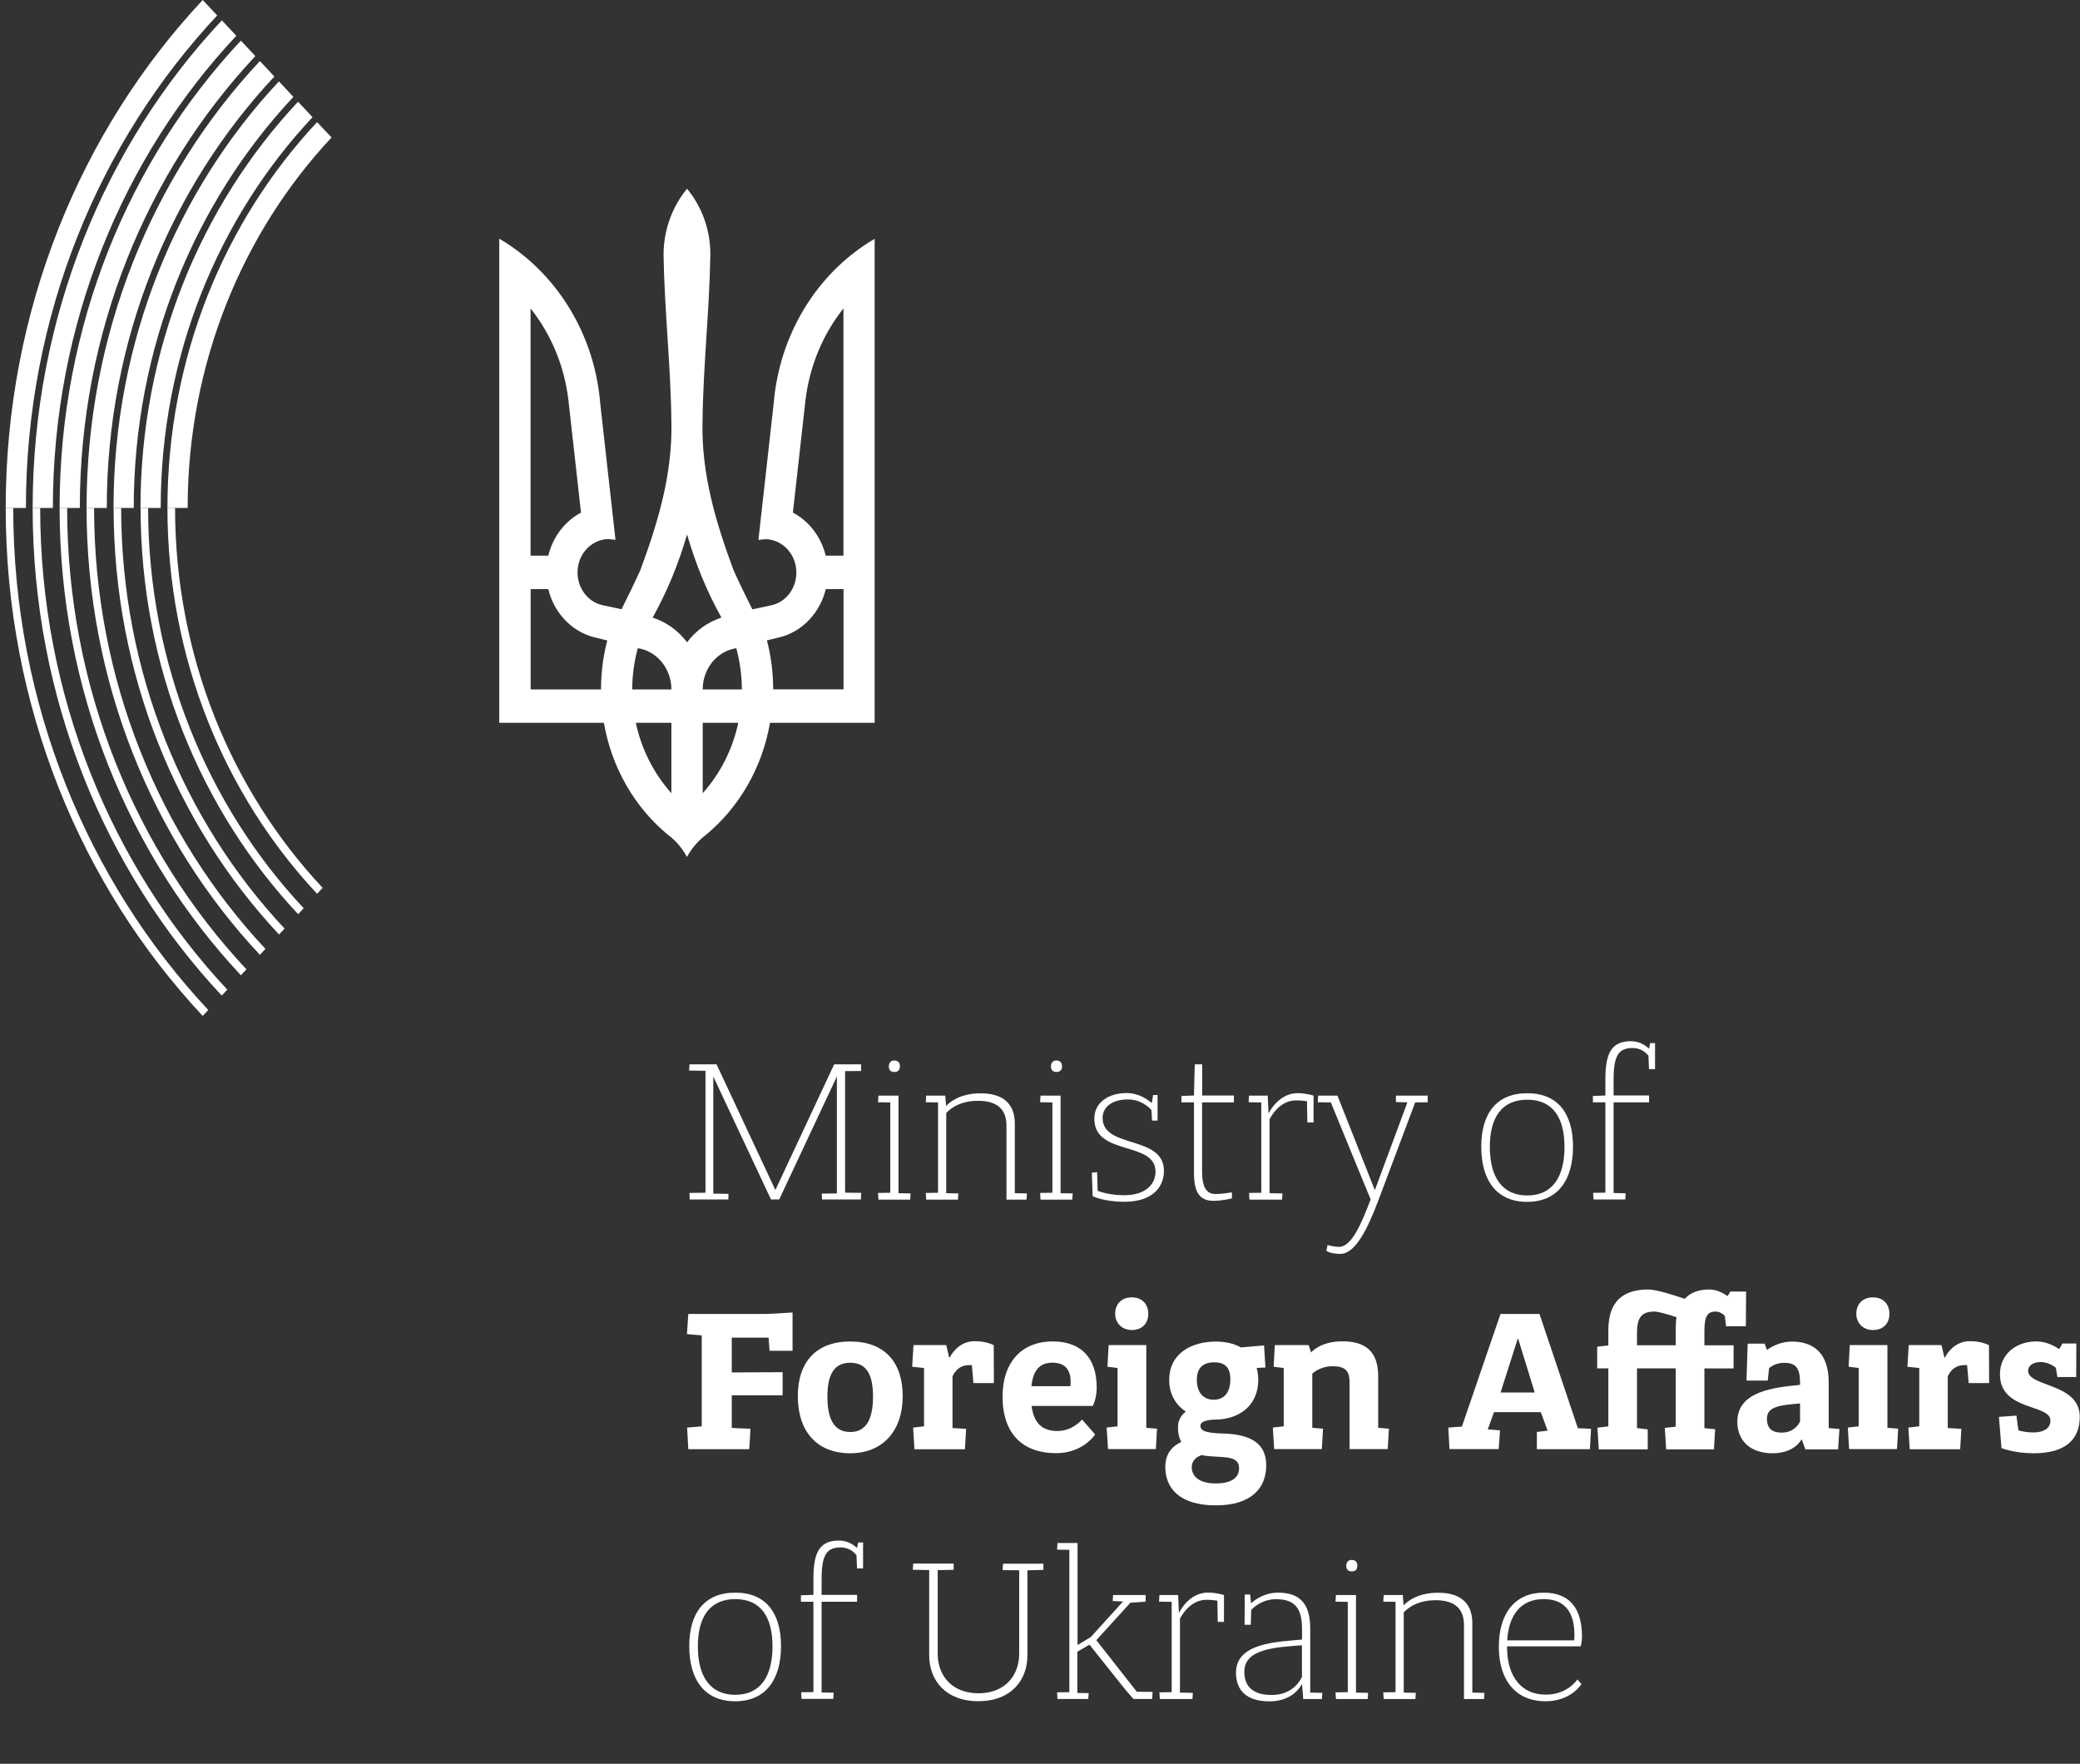 <svg width="355" height="301" viewBox="0 0 355 301" fill="none" xmlns="http://www.w3.org/2000/svg">
<rect x="0" y="0" width="355" height="301" fill="#333333" stroke="none"/>
<path d="M56.587 23.464L54.118 20.845C38.337 37.698 28.577 60.981 28.577 86.686H32.027C32.027 62.029 41.415 39.667 56.587 23.464Z" fill="white"/>
<path d="M53.34 19.997L50.87 17.359C34.26 35.097 23.976 59.609 23.976 86.686H27.426C27.426 60.675 37.338 37.084 53.34 19.997Z" fill="white"/>
<path d="M50.075 16.528L47.605 13.891C30.166 32.514 19.375 58.255 19.375 86.686H22.825C22.825 59.32 33.245 34.501 50.075 16.528Z" fill="white"/>
<path d="M46.827 13.059L44.358 10.421C26.073 29.93 14.774 56.898 14.774 86.685H18.224C18.224 57.964 29.168 31.917 46.827 13.059Z" fill="white"/>
<path d="M43.58 9.573L41.111 6.936C21.997 27.347 10.174 55.544 10.174 86.685H13.624C13.624 56.61 25.075 29.334 43.58 9.573Z" fill="white"/>
<path d="M40.332 6.105L37.863 3.468C17.903 24.765 5.573 54.19 5.573 86.686H9.023C9.023 55.256 20.999 26.752 40.332 6.105Z" fill="white"/>
<path d="M37.068 2.637L34.598 -0C13.827 22.181 0.972 52.835 0.972 86.686H4.422C4.422 53.901 16.905 24.168 37.068 2.637Z" fill="white"/>
<path d="M29.879 86.686H28.577C28.577 112.408 38.337 135.674 54.118 152.527L55.065 151.516C39.504 134.915 29.879 111.975 29.879 86.686Z" fill="white"/>
<path d="M25.278 86.686H23.993C23.993 113.763 34.26 138.275 50.887 156.013L51.834 155.002C35.427 137.498 25.278 113.33 25.278 86.686Z" fill="white"/>
<path d="M20.677 86.686H19.392C19.392 115.118 30.183 140.858 47.623 159.481L48.57 158.47C31.334 140.081 20.677 114.684 20.677 86.686Z" fill="white"/>
<path d="M16.059 86.686H14.774C14.774 116.473 26.073 143.441 44.358 162.95L45.305 161.938C27.257 142.665 16.059 116.039 16.059 86.686Z" fill="white"/>
<path d="M11.459 86.686H10.174C10.174 117.827 21.997 146.024 41.111 166.436L42.058 165.424C23.164 145.248 11.459 117.394 11.459 86.686Z" fill="white"/>
<path d="M6.858 86.686H5.573C5.573 119.182 17.903 148.607 37.846 169.904L38.793 168.893C19.087 147.831 6.858 118.749 6.858 86.686Z" fill="white"/>
<path d="M2.257 86.686H0.972C0.972 120.537 13.827 151.19 34.598 173.372L35.545 172.361C14.994 150.414 2.257 120.103 2.257 86.686Z" fill="white"/>
<path d="M117.261 32.206C114.775 35.223 113.252 39.179 113.252 43.496C113.405 53.016 114.487 62.499 114.589 72.018C114.792 80.887 112.288 89.215 109.277 97.325C108.262 99.565 107.18 101.769 106.08 103.972L102.867 103.286C99.974 102.672 98.097 99.673 98.672 96.584C99.179 93.875 101.412 92.014 103.882 91.996L105.049 92.123L102.444 68.857C101.598 58.507 96.591 49.421 89.216 43.496C87.948 42.485 86.612 41.545 85.208 40.733V123.354H103.07C104.406 131.103 108.398 137.841 113.997 142.465C115.333 143.441 116.449 144.741 117.244 146.259C118.056 144.741 119.172 143.459 120.492 142.465C126.091 137.841 130.082 131.085 131.419 123.354H149.281V40.751C147.877 41.563 146.54 42.503 145.272 43.514C137.897 49.421 132.907 58.507 132.045 68.875L129.44 92.141L130.607 92.014C133.093 92.032 135.309 93.911 135.817 96.602C136.392 99.691 134.514 102.69 131.622 103.304L128.408 103.99C127.308 101.787 126.226 99.601 125.211 97.343C122.183 89.215 119.697 80.887 119.9 72.036C120.001 62.517 121.084 53.034 121.236 43.514C121.27 39.179 119.748 35.223 117.261 32.206ZM90.553 52.636C94.003 56.971 96.321 62.372 97.014 68.297L99.162 87.48C96.422 88.944 94.359 91.599 93.58 94.832H90.553V52.636ZM143.953 52.636V94.832H140.925C140.147 91.599 138.066 88.925 135.326 87.48L137.474 68.297C138.185 62.372 140.502 56.971 143.953 52.636ZM117.261 91.201C118.699 96.205 120.661 100.974 123.13 105.399C120.796 106.158 118.766 107.621 117.261 109.608C115.773 107.621 113.726 106.158 111.392 105.399C113.844 100.974 115.823 96.223 117.261 91.201ZM90.553 100.54H93.58C94.528 104.478 97.403 107.585 101.074 108.669L103.645 109.301C102.951 111.956 102.579 114.756 102.579 117.664H90.57V100.54H90.553ZM140.942 100.54H143.969V117.646H131.96C131.96 114.756 131.588 111.956 130.894 109.283L133.465 108.651C137.102 107.585 139.978 104.478 140.942 100.54ZM108.854 110.62C112.102 111.107 114.589 114.07 114.589 117.664H107.907C107.907 115.208 108.246 112.859 108.854 110.62ZM125.668 110.62C126.26 112.859 126.615 115.208 126.615 117.664H119.934C119.934 114.052 122.42 111.107 125.668 110.62ZM108.516 123.354H114.589V135.366C111.645 132.079 109.497 127.942 108.516 123.354ZM119.934 123.354H126.006C125.025 127.942 122.877 132.079 119.934 135.366V123.354Z" fill="white"/>
<path d="M117.707 204.714L117.679 203.582L120.409 203.553V182.739L117.611 182.696L117.679 181.637H122.297L132.335 203.089L142.372 181.637H146.963V182.768L144.233 182.797V203.539L146.99 203.568L146.922 204.699H140.307L140.239 203.698L142.834 203.669V183.711L132.987 204.699H131.588L121.74 183.711V203.698L124.335 203.742L124.308 204.699H117.707V204.714Z" fill="white"/>
<path d="M149.924 204.713L149.856 203.582L151.947 203.553V188.135L149.856 188.106L149.924 186.974H153.346V203.626L155.411 203.669L155.343 204.728H149.924V204.713ZM152.626 182.942C151.866 182.942 151.703 182.405 151.703 181.985C151.703 181.419 152.002 180.984 152.626 180.984C153.292 180.984 153.591 181.376 153.591 181.985C153.591 182.551 153.319 182.942 152.626 182.942Z" fill="white"/>
<path d="M158.073 204.714L158.005 203.583L160.097 203.554V188.135L158.005 188.106L158.073 186.975H161.333L161.469 188.745C161.863 188.324 163.601 186.583 167.35 186.583C170.881 186.583 173.204 188.077 173.204 191.805V203.626L175.268 203.67L175.2 204.729H171.778V192.081C171.778 189.02 169.849 187.86 166.915 187.86C163.126 187.86 161.496 189.949 161.496 189.949V203.626L163.56 203.67L163.492 204.729H158.073V204.714Z" fill="white"/>
<path d="M177.591 204.713L177.523 203.582L179.615 203.553V188.135L177.523 188.106L177.591 186.974H181.014V203.626L183.078 203.669L183.01 204.728H177.591V204.713ZM180.294 182.942C179.533 182.942 179.37 182.405 179.37 181.985C179.37 181.419 179.669 180.984 180.294 180.984C180.959 180.984 181.258 181.376 181.258 181.985C181.258 182.551 180.986 182.942 180.294 182.942Z" fill="white"/>
<path d="M196.619 191.253L196.523 189.44C196.13 188.976 194.731 187.627 192.503 187.627C189.936 187.627 188.184 188.831 188.184 190.789C188.184 196.112 198.656 193.632 198.656 199.84C198.656 202.509 196.768 205.091 191.905 205.091C188.347 205.091 186.486 204.133 186.486 204.133L186.35 200.116L187.247 200.043L187.342 203.234C188.143 203.524 189.732 203.974 191.865 203.974C195.695 203.974 197.216 201.943 197.216 199.956C197.216 194.662 186.771 197.331 186.771 190.905C186.771 188.207 189.094 186.539 192.286 186.539C194.35 186.539 195.844 187.613 196.578 188.251L196.809 186.873H197.569V191.239H196.619V191.253Z" fill="white"/>
<path d="M205.163 188.135V199.826C205.163 202.596 205.855 203.771 207.526 203.771C208.531 203.771 210.256 203.481 210.256 203.481V204.511C210.256 204.511 208.626 204.931 207.132 204.931C204.81 204.931 203.777 203.582 203.777 200.13V188.12H201.645V187.033L203.777 186.96L203.913 181.637H205.176V186.96H210.596V188.135H205.163Z" fill="white"/>
<path d="M213.244 204.715L213.176 203.583L215.267 203.554V188.136L213.108 188.107L213.176 186.976H216.367L216.503 190.036C216.639 189.746 218.269 186.555 221.461 186.555C222.887 186.555 224.191 186.976 224.191 186.976V191.559H223.131L223.063 187.933C222.561 187.86 221.936 187.788 221.203 187.788C218.174 187.788 216.68 191.022 216.68 191.022V203.627L218.88 203.67L218.812 204.729H213.244V204.715Z" fill="white"/>
<path d="M226.581 212.46C226.581 212.46 227.478 212.779 228.578 212.779C230.67 212.779 232.368 208.834 233.929 204.686L227.138 188.136L224.911 188.107L224.979 186.976H228.266L234.649 203.105L240.204 188.122L238.249 188.078V186.976H243.668V188.107L241.536 188.136L235.22 204.932C233.454 209.588 231.362 213.983 228.768 213.983C226.975 213.983 226.378 213.447 226.378 213.447L226.581 212.46Z" fill="white"/>
<path d="M252.809 195.693C252.809 190.007 255.43 186.569 260.659 186.569C265.875 186.569 268.469 190.021 268.469 195.693C268.469 201.451 265.807 205.106 260.659 205.106C255.444 205.106 252.809 201.451 252.809 195.693ZM267.016 195.736C267.016 190.689 264.992 187.672 260.659 187.672C256.326 187.672 254.275 190.689 254.275 195.736C254.275 200.813 256.34 204.018 260.659 204.018C264.978 204.018 267.016 200.813 267.016 195.736Z" fill="white"/>
<path d="M281.44 182.45L281.345 180.173C281.046 179.781 280.15 178.853 278.683 178.853C276.292 178.853 275.396 180.057 275.396 184.248V186.946H281.453V188.121H275.396V203.597L277.46 203.641L277.392 204.7H271.973L271.905 203.568L273.997 203.539V188.121H271.864V187.033L273.997 186.961V184.118C273.997 179.433 275.233 177.692 278.384 177.692C279.919 177.692 280.951 178.505 281.44 178.969L281.644 178.011H282.472V182.45H281.44Z" fill="white"/>
<path d="M117.475 247.329L117.272 243.63L119.771 243.412V227.893L117.245 227.675L117.475 224.237H130.908L135.268 223.991V230.518H131.343L131.18 228.284H124.891V234.217L133.57 234.173V238.118H124.891V243.688L128.083 243.833L127.879 247.314H117.475V247.329Z" fill="white"/>
<path d="M136.165 238.278C136.165 232.389 139.329 228.937 145.115 228.937C150.901 228.937 154.066 232.375 154.066 238.278C154.066 244.167 150.671 248.011 145.115 248.011C139.316 248.011 136.165 244.167 136.165 238.278ZM149 238.35C149 234.652 147.94 232.563 145.115 232.563C142.29 232.563 141.217 234.695 141.217 238.35C141.217 242.049 142.277 244.384 145.115 244.384C147.927 244.384 149 242.035 149 238.35Z" fill="white"/>
<path d="M156.076 247.328L155.845 243.63L157.706 243.412V233.462L155.682 233.245L155.913 229.546H161.495L161.998 231.678H162.093C162.093 231.678 163.356 228.879 166.344 228.879C168.368 228.879 169.604 229.56 169.604 229.56L169.631 236.029H166.141L165.869 232.969H165.366C163.343 232.969 162.636 234.739 162.568 234.927V243.702L164.891 243.847L164.687 247.328H156.076Z" fill="white"/>
<path d="M176.069 239.946C176.463 243.007 177.998 244.211 180.497 244.211C183.091 244.211 184.68 242.252 184.68 242.252L186.908 244.805C186.908 244.805 184.884 247.996 180.253 247.996C174.602 247.996 171.112 244.733 171.112 238.365C171.112 232.085 174.738 228.923 179.628 228.923C184.517 228.923 187.18 231.722 187.18 236.813C187.18 238.655 186.514 239.932 186.514 239.932H176.069V239.946ZM176.029 236.567H182.684C182.684 236.567 182.725 236.102 182.725 235.783C182.725 233.869 181.855 232.549 179.628 232.549C177.4 232.549 176.327 233.912 176.029 236.567Z" fill="white"/>
<path d="M189.108 247.328L188.877 243.629L190.738 243.412V233.462L189.013 233.244L189.217 229.546H195.641V243.673L197.475 243.818L197.271 247.299H189.108V247.328ZM193.196 226.978C191.404 226.978 190.331 225.731 190.331 224.179C190.331 222.656 191.322 221.408 193.156 221.408C195.057 221.408 195.981 222.685 195.981 224.208C195.981 225.847 194.921 226.978 193.196 226.978Z" fill="white"/>
<path d="M214.48 233.448C214.643 234.057 214.751 234.724 214.751 235.478C214.751 239.844 211.532 242.266 207.308 242.266C207.308 242.266 204.877 242.266 204.877 243.296C204.877 244.007 205.339 244.573 208.83 244.645C213.38 244.79 216.11 246.241 216.11 250.084C216.11 253.885 213.651 256.901 207.499 256.901C201.183 256.901 198.887 253.841 198.887 250.374C198.887 248.068 200.055 246.792 201.617 246.081C201.251 245.443 201.047 244.587 201.047 243.557C201.047 242.353 201.617 241.527 202.378 240.888C200.653 239.757 199.553 237.901 199.553 235.493C199.553 230.88 203.478 228.951 207.499 228.951C209.101 228.951 210.595 229.27 211.791 229.952L215.743 229.604L215.974 233.375L214.48 233.448ZM205.094 248.329C204.157 248.619 203.397 249.33 203.397 250.36C203.397 251.926 204.633 253.159 207.485 253.159C210.31 253.159 211.478 252.1 211.478 250.563C211.478 248.068 208.15 248.924 205.094 248.329ZM204.266 235.464C204.266 237.741 205.461 238.872 207.159 238.872C208.857 238.872 209.984 237.741 209.984 235.362C209.984 233.129 208.816 232.49 207.227 232.49C205.665 232.49 204.266 233.158 204.266 235.464Z" fill="white"/>
<path d="M217.468 247.328L217.237 243.629L219.097 243.412V233.462L217.373 233.244L217.576 229.545H223.362L223.756 230.793H223.783C223.783 230.793 225.277 228.907 229.135 228.907C233.087 228.907 235.22 230.677 235.22 234.868V243.673L237.053 243.818L236.849 247.299H230.33V235.826C230.33 233.911 229.529 233.157 227.437 233.157C225.237 233.157 223.973 234.433 223.973 234.433V243.673L225.807 243.818L225.603 247.299H217.468V247.328Z" fill="white"/>
<path d="M247.39 247.328L247.186 243.63L249.508 243.455L256.096 224.237H262.751L269.298 243.731L271.552 243.833L271.349 247.314H262.303V244.369L264.137 244.152L262.968 240.99H254.982L253.923 243.934L256.014 244.108L255.783 247.299H247.39V247.328ZM259.03 228.472L256.109 237.639H261.936L259.111 228.472H259.03Z" fill="white"/>
<path d="M294.588 226.34L294.384 224.571C294.058 224.223 293.515 223.831 292.822 223.831C291.396 223.831 290.894 224.614 290.894 227.24V229.589H295.878V233.535H290.894V243.731L292.727 243.905L292.523 247.343H284.374L284.143 243.688L286.004 243.47V233.52H279.389V243.717L281.223 243.934V247.343H272.87L272.639 243.644L274.5 243.427V233.52H272.598V229.822L274.5 229.604V227.051C274.5 223.033 276.103 220.06 281.318 220.06C282.676 220.06 285.705 221.017 287.539 221.655C288.476 220.626 289.834 220.06 291.736 220.06C293.067 220.06 294.194 220.742 294.86 221.191L295.321 220.408H298.011L297.97 226.34H294.588ZM279.389 229.575H286.004V226.703C286.004 226.021 286.031 225.383 286.14 224.788C284.741 224.324 283.043 223.831 282.378 223.831C280.014 223.831 279.389 225.006 279.389 227.602V229.575Z" fill="white"/>
<path d="M298.078 235.58L298.282 229.299H301.175L301.569 230.373C302.533 229.691 304.027 228.951 305.861 228.951C309.515 228.951 312.109 230.938 312.109 235.87V243.717L313.942 243.862L313.711 247.343H308.129L307.491 245.602C307.491 245.602 306.391 248.01 302.533 248.01C298.771 248.01 296.516 245.922 296.516 242.614C296.516 237.393 302.832 236.784 307.219 236.334V235.986C307.219 233.433 306.459 232.577 304.557 232.577C303.267 232.577 302.397 233.07 301.936 233.506L301.705 235.609H298.078V235.58ZM307.219 242.571V239.51C303.729 239.801 301.569 240.047 301.569 242.107C301.569 243.775 302.438 244.486 304.095 244.486C306.35 244.486 307.151 242.745 307.219 242.571Z" fill="white"/>
<path d="M315.599 247.328L315.368 243.629L317.229 243.412V233.462L315.504 233.244L315.708 229.546H322.132V243.673L323.966 243.818L323.762 247.299H315.599V247.328ZM319.687 226.978C317.895 226.978 316.822 225.731 316.822 224.179C316.822 222.656 317.827 221.408 319.647 221.408C321.535 221.408 322.472 222.685 322.472 224.208C322.485 225.847 321.412 226.978 319.687 226.978Z" fill="white"/>
<path d="M325.936 247.328L325.705 243.63L327.566 243.412V233.462L325.542 233.245L325.773 229.546H331.355L331.858 231.678H331.953C331.953 231.678 333.216 228.879 336.204 228.879C338.228 228.879 339.464 229.56 339.464 229.56L339.491 236.029H336L335.729 232.969H335.226C333.203 232.969 332.496 234.739 332.428 234.927V243.702L334.751 243.847L334.547 247.328H325.936Z" fill="white"/>
<path d="M351.145 235L350.873 233.405C350.344 232.984 349.406 232.447 348.279 232.447C347.084 232.447 346.147 232.984 346.147 233.941C346.147 236.712 354.961 236.001 354.961 241.788C354.961 245.414 352.802 248.011 347.111 248.011C343.783 248.011 341.597 247.126 341.597 247.126L341.162 241.803L344.15 241.585L344.49 244.109C345.291 244.327 346.147 244.457 346.989 244.457C349.053 244.457 349.95 243.601 349.95 242.426C349.95 239.555 341.338 240.86 341.338 234.536C341.338 231.055 344.136 228.923 347.559 228.923C349.121 228.923 350.52 229.604 351.457 230.243L351.987 229.285H354.377L354.35 235H351.145Z" fill="white"/>
<path d="M117.638 280.921C117.638 275.235 120.259 271.798 125.489 271.798C130.704 271.798 133.298 275.25 133.298 280.921C133.298 286.679 130.636 290.335 125.489 290.335C120.259 290.335 117.638 286.679 117.638 280.921ZM131.845 280.965C131.845 275.917 129.821 272.9 125.489 272.9C121.169 272.9 119.105 275.917 119.105 280.965C119.105 286.041 121.169 289.232 125.489 289.232C129.808 289.232 131.845 286.041 131.845 280.965Z" fill="white"/>
<path d="M146.27 267.679L146.175 265.402C145.876 265.01 144.98 264.082 143.513 264.082C141.122 264.082 140.226 265.286 140.226 269.477V272.175H146.284V273.35H140.226V288.826L142.29 288.87L142.223 289.929H136.803L136.735 288.798L138.827 288.768V273.35H136.695V272.248L138.827 272.175V269.332C138.827 264.647 140.063 262.907 143.214 262.907C144.749 262.907 145.781 263.719 146.27 264.183L146.474 263.226H147.302V267.664H146.27V267.679Z" fill="white"/>
<path d="M160.042 267.954V282.227C160.042 285.925 162.432 288.971 166.996 288.971C171.546 288.971 173.95 285.911 173.95 282.227V267.983L171.125 267.954L171.193 266.852H178.079V267.911L175.349 267.983V282.502C175.349 286.723 172.592 290.32 166.969 290.32C161.387 290.32 158.589 286.738 158.589 282.502V267.94L155.791 267.896L155.859 266.837H162.772V267.896L160.042 267.954Z" fill="white"/>
<path d="M180.483 289.943L180.415 288.812L182.506 288.783V264.487L180.415 264.459L180.483 263.327H183.905V280.733L186.16 279.384L191.674 273.306L189.909 273.234L189.977 272.204H195.532V273.335L192.937 273.509L187.111 279.906L194.024 288.71L196.713 288.739L196.645 289.943H193.454L192.123 288.42L185.943 280.675L183.878 281.878V288.913L185.807 288.942L185.739 289.943H180.483Z" fill="white"/>
<path d="M197.95 289.943L197.882 288.812L199.974 288.783V273.365L197.815 273.336L197.882 272.204H201.074L201.21 275.265C201.346 274.975 202.976 271.784 206.168 271.784C207.594 271.784 208.898 272.204 208.898 272.204V276.788H207.838L207.77 273.162C207.268 273.089 206.643 273.016 205.91 273.016C202.881 273.016 201.387 276.251 201.387 276.251V288.855L203.587 288.899L203.519 289.958H197.95V289.943Z" fill="white"/>
<path d="M212.415 277.266L212.442 272.117H213.38L213.515 273.611C214.249 272.973 215.811 271.798 218.133 271.798C221.923 271.798 223.621 273.756 223.621 277.948V288.855L225.685 288.899L225.617 289.957H222.425L222.222 287.361C221.896 287.999 220.456 290.349 216.667 290.349C212.877 290.349 210.948 288.58 210.948 285.447C210.948 280.297 218.133 280.196 222.222 279.804V277.991C222.222 274.539 221.054 272.915 217.794 272.915C215.431 272.915 213.964 274.293 213.543 274.757L213.475 277.28H212.415V277.266ZM222.222 280.776C218.093 281.124 212.375 281.24 212.375 285.287C212.375 287.883 213.909 289.261 217.06 289.261C220.986 289.261 222.208 286.172 222.208 286.172V280.776H222.222Z" fill="white"/>
<path d="M228.008 289.944L227.94 288.812L230.031 288.783V273.365L227.94 273.336L228.008 272.205H231.43V288.856L233.495 288.899L233.427 289.958H228.008V289.944ZM230.697 268.172C229.936 268.172 229.773 267.636 229.773 267.215C229.773 266.649 230.072 266.214 230.697 266.214C231.362 266.214 231.661 266.606 231.661 267.215C231.661 267.781 231.403 268.172 230.697 268.172Z" fill="white"/>
<path d="M236.157 289.943L236.089 288.811L238.181 288.782V273.364L236.089 273.335L236.157 272.204H239.417L239.553 273.973C239.947 273.552 241.685 271.812 245.434 271.812C248.965 271.812 251.288 273.306 251.288 277.034V288.855L253.352 288.898L253.284 289.957H249.862V277.309C249.862 274.249 247.933 273.088 244.999 273.088C241.21 273.088 239.58 275.177 239.58 275.177V288.855L241.644 288.898L241.577 289.957H236.157V289.943Z" fill="white"/>
<path d="M257.209 280.965V280.994C257.209 286.317 259.803 289.203 263.824 289.203C267.586 289.203 269.216 286.607 269.216 286.607L269.909 287.39C269.909 287.39 268.184 290.335 263.756 290.335C258.934 290.335 255.81 286.999 255.81 281.037C255.81 275.206 258.676 271.798 263.457 271.798C267.613 271.798 270.004 274.147 270.004 279.326C270.004 280.254 269.773 280.965 269.773 280.965H257.209ZM257.236 279.935H268.673C268.673 279.935 268.713 279.471 268.713 279.05C268.713 274.858 266.853 272.9 263.457 272.9C259.6 272.9 257.508 275.554 257.236 279.935Z" fill="white"/>
</svg>
